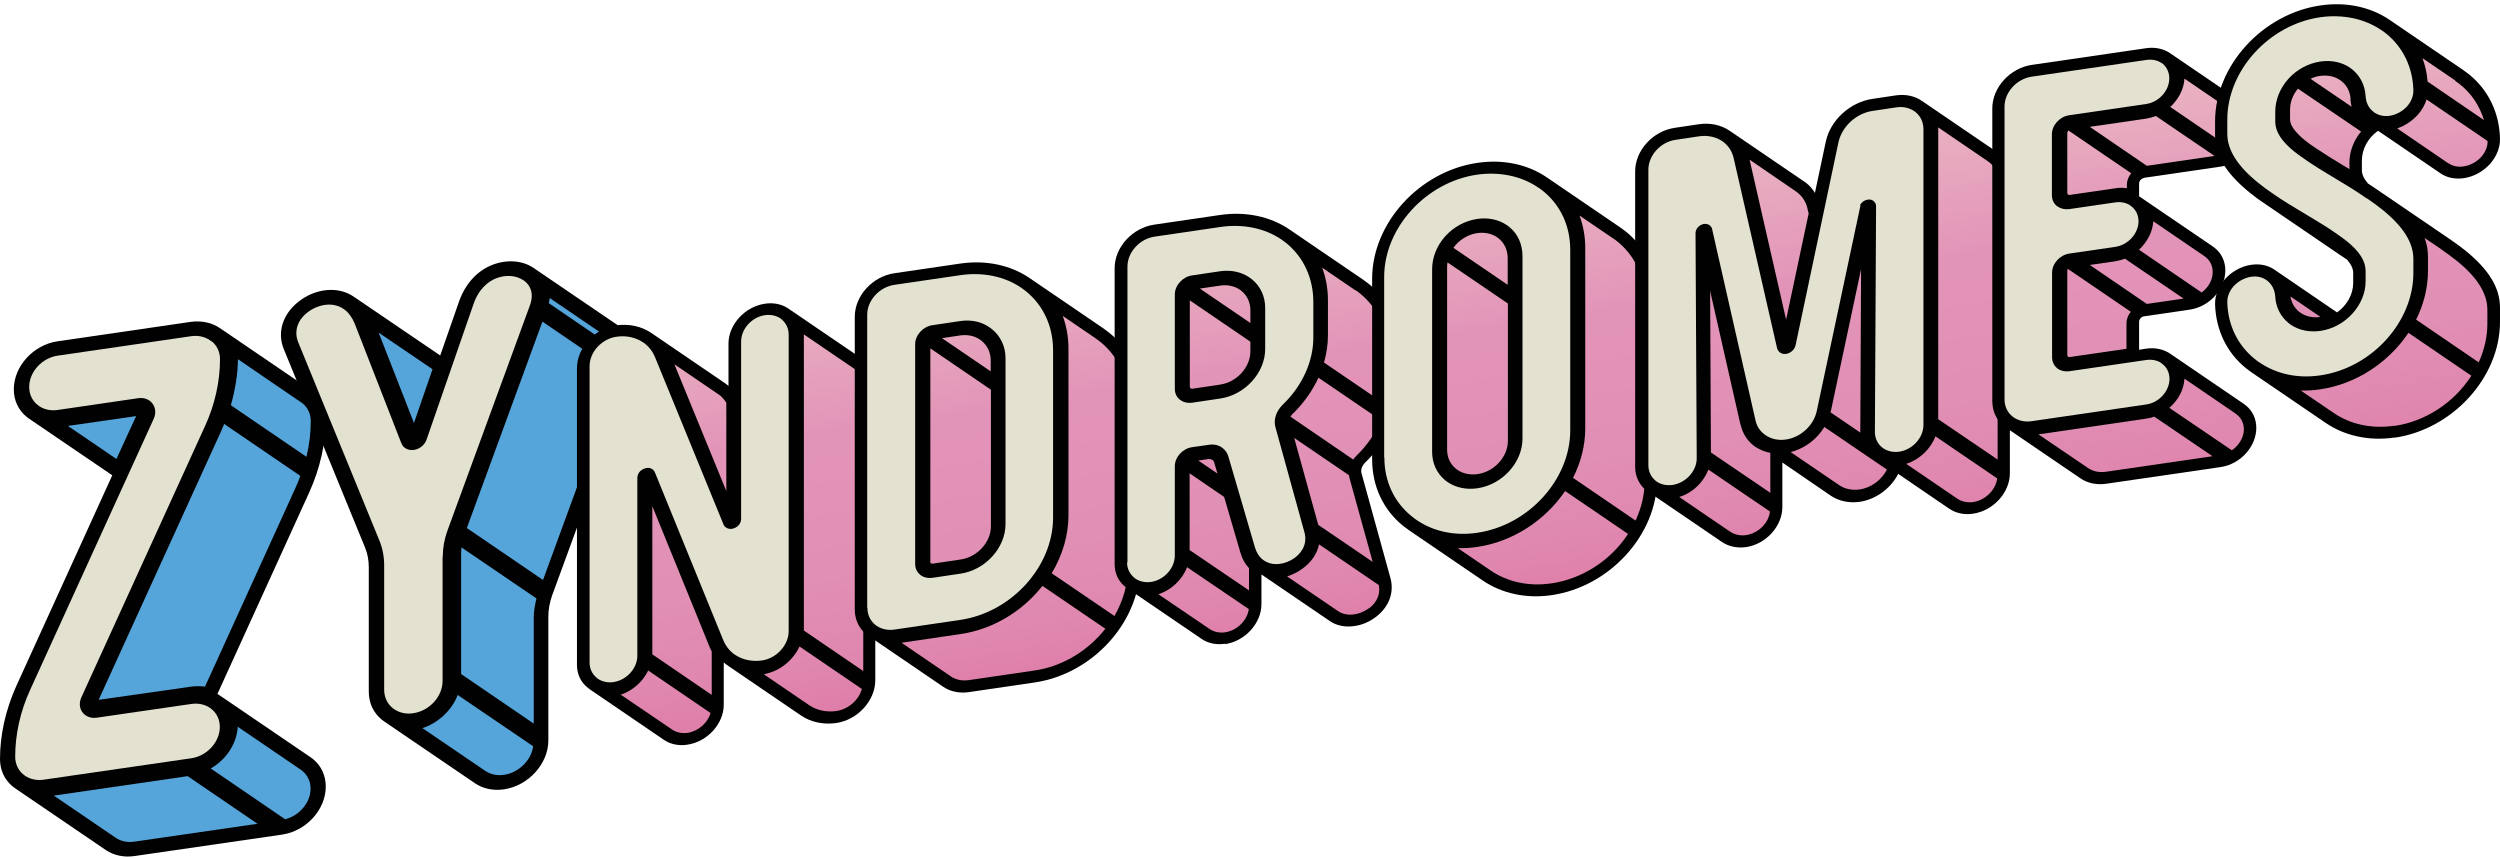 <svg width="399" height="137" viewBox="0 0 399 137" fill="none" xmlns="http://www.w3.org/2000/svg">
<path d="M51.961 66.877C51.961 65.118 51.237 63.548 49.914 62.481C49.788 62.386 49.662 62.292 49.536 62.198L35.05 52.337C33.791 51.489 32.184 51.144 30.484 51.364L9.164 54.473C5.322 55.038 2.204 58.461 2.204 62.135C2.204 63.894 2.929 65.464 4.251 66.532C4.377 66.626 4.503 66.72 4.629 66.814L17.919 75.858L2.614 109.46C0.913 113.228 0 117.248 0 121.142C0 122.901 0.724 124.471 2.047 125.539C2.173 125.633 2.299 125.727 2.425 125.821L16.911 135.682C18.171 136.53 19.808 136.875 21.477 136.624L45.033 133.201C48.875 132.636 51.993 129.213 51.993 125.539C51.993 123.78 51.268 122.21 49.946 121.142C49.82 121.048 49.694 120.954 49.568 120.859L35.082 110.999C35.082 110.999 34.83 110.842 34.704 110.748L49.379 78.528C51.079 74.759 51.993 70.74 51.993 66.846L51.961 66.877Z" fill="#010101"/>
<path d="M8.597 126.983L18.454 133.703C19.273 134.269 20.343 134.488 21.414 134.331L41.096 131.474L29.948 123.874L8.566 126.983H8.597Z" fill="#55A5DA"/>
<path d="M47.993 64.176L37.979 57.33C37.947 59.748 37.538 62.198 36.845 64.679L48.907 72.906C49.379 70.991 49.599 69.075 49.599 67.222C49.599 66.061 49.127 65.056 48.277 64.365C48.214 64.302 48.119 64.239 48.025 64.176H47.993Z" fill="#55A5DA"/>
<path d="M21.729 66.406L10.833 67.976L18.58 73.252L21.729 66.406Z" fill="#55A5DA"/>
<path d="M32.72 109.586L47.143 77.9C47.426 77.303 47.678 76.644 47.93 75.953L35.775 67.662C35.617 68.07 35.46 68.447 35.302 68.793L15.746 111.69L30.515 109.586C31.271 109.491 31.995 109.491 32.72 109.586Z" fill="#55A5DA"/>
<path d="M49.568 125.884C49.568 124.722 49.095 123.717 48.245 123.026C48.182 122.964 48.088 122.901 47.993 122.838L37.947 115.992C37.79 118.661 36.152 121.205 33.633 122.649L45.505 130.752C47.804 130.186 49.568 128.051 49.568 125.884Z" fill="#55A5DA"/>
<path d="M33.727 54.473C33.727 54.473 33.57 54.347 33.475 54.284C32.657 53.719 31.586 53.499 30.515 53.656L9.195 56.765C6.676 57.142 4.661 59.372 4.661 61.758C4.661 62.92 5.133 63.925 5.983 64.616C6.046 64.679 6.141 64.742 6.235 64.804C7.054 65.37 8.125 65.59 9.195 65.432L22.076 63.548C22.737 63.454 23.335 63.58 23.839 63.925L23.965 64.019C24.784 64.679 25.004 65.809 24.532 66.846L4.818 110.088C3.244 113.511 2.425 117.217 2.425 120.765C2.425 121.927 2.897 122.932 3.747 123.623C3.81 123.686 3.905 123.749 3.999 123.811C4.818 124.377 5.889 124.596 6.96 124.439L30.547 121.016C33.066 120.64 35.082 118.41 35.082 116.023C35.082 114.861 34.609 113.856 33.759 113.166C33.664 113.103 33.602 113.04 33.507 112.977C32.688 112.412 31.617 112.192 30.547 112.349L15.431 114.547C14.801 114.642 14.171 114.516 13.667 114.17L13.541 114.076C12.723 113.417 12.502 112.318 13.006 111.25L32.72 68.007C34.294 64.585 35.113 60.879 35.113 57.33C35.113 56.168 34.641 55.163 33.791 54.473H33.727Z" fill="#E3E2D1"/>
<path d="M99.639 52.62L85.153 42.759C83.358 41.535 80.839 41.378 78.54 42.288C76.084 43.262 74.226 45.366 73.249 48.161L70.258 56.734L56.401 47.313C53.945 45.648 50.324 45.994 47.584 48.192C45.096 50.202 44.214 53.06 45.285 55.697L58.26 87.383C58.669 88.357 58.858 89.425 58.858 90.555V110.371C58.858 112.192 59.582 113.762 60.936 114.861C61.062 114.956 61.188 115.05 61.314 115.144L75.8 125.005C77.091 125.884 78.729 126.23 80.43 125.978C84.335 125.413 87.515 121.896 87.515 118.19V98.375C87.515 97.276 87.736 96.145 88.114 95.046L101.246 59.183C102.159 56.64 101.686 54.379 99.891 52.934C99.765 52.84 99.671 52.746 99.545 52.683L99.639 52.62Z" fill="#010101"/>
<path d="M99.293 56.325C99.104 55.509 98.6 55.007 98.285 54.755C98.222 54.693 98.16 54.661 98.065 54.598L87.736 47.564C87.704 47.847 87.641 48.098 87.578 48.38L99.262 56.357L99.293 56.325Z" fill="#55A5DA"/>
<path d="M86.571 51.332L74.509 84.275L86.665 92.565L98.726 59.623L86.571 51.332Z" fill="#55A5DA"/>
<path d="M73.061 110.905C72.116 113.354 69.975 115.364 67.424 116.212L77.438 123.026C78.288 123.592 79.359 123.843 80.493 123.654C82.792 123.309 84.807 121.33 85.091 119.101L73.029 110.905H73.061Z" fill="#55A5DA"/>
<path d="M73.659 87.352C73.627 87.698 73.596 88.074 73.596 88.388V107.576L85.185 115.489V98.689C85.185 97.652 85.342 96.585 85.626 95.517L73.627 87.352H73.659Z" fill="#55A5DA"/>
<path d="M60.433 53.091L66.07 67.505L69.03 58.932L60.433 53.091Z" fill="#55A5DA"/>
<path d="M70.667 88.828C70.667 87.446 70.919 86.033 71.423 84.651L84.555 48.789C85.374 46.59 84.397 45.397 83.768 44.895C83.705 44.832 83.642 44.769 83.547 44.738C82.35 43.921 80.681 43.827 79.17 44.424C78.005 44.895 76.43 45.994 75.548 48.6L68.085 70.143C67.864 70.802 67.329 71.368 66.636 71.65C65.943 71.933 65.219 71.87 64.684 71.525L64.558 71.431C64.337 71.274 64.18 71.022 64.054 70.74L56.622 51.678C56.244 50.767 55.74 50.014 55.11 49.511C55.016 49.448 54.953 49.385 54.858 49.323C54.008 48.726 52.937 48.506 51.835 48.663C50.827 48.82 49.82 49.26 49.001 49.919C47.426 51.175 46.922 52.934 47.584 54.598L60.558 86.284C61.062 87.509 61.314 88.828 61.314 90.241V110.057C61.314 111.25 61.786 112.286 62.668 113.009C62.763 113.071 62.826 113.134 62.92 113.197C63.77 113.762 64.841 114.014 65.975 113.825C68.557 113.448 70.636 111.156 70.636 108.675V88.859L70.667 88.828Z" fill="#E3E2D1"/>
<path d="M94.097 109.994L105.938 118.065C106.977 118.787 108.331 119.069 109.717 118.85C112.897 118.379 115.511 115.521 115.511 112.475V105.723C115.511 105.723 115.574 105.754 115.574 105.786C115.732 105.911 115.858 106.006 116.015 106.131L127.856 114.202C129.431 115.27 131.415 115.678 133.462 115.395C136.894 114.893 139.697 111.815 139.697 108.549V61.224C139.697 59.748 139.099 58.461 137.996 57.55C137.902 57.456 137.807 57.393 137.681 57.33L125.841 49.26C124.801 48.538 123.447 48.255 122.062 48.475C118.881 48.946 116.267 51.803 116.267 54.849V61.601C116.267 61.601 116.236 61.57 116.204 61.538C116.047 61.413 115.921 61.319 115.763 61.193L103.922 53.122C102.348 52.055 100.364 51.646 98.317 51.929C94.884 52.431 92.082 55.509 92.082 58.775V106.1C92.082 107.576 92.68 108.863 93.782 109.743C93.877 109.837 93.971 109.9 94.097 109.962V109.994Z" fill="#010101"/>
<path d="M114.85 63.077C114.85 63.077 114.629 62.889 114.503 62.826L107.638 58.147L115.92 78.371V64.271C115.606 63.8 115.259 63.391 114.85 63.046V63.077Z" fill="url(#paint0_linear_8272_27402)"/>
<path d="M113.275 103.305L104.111 80.789V104.341C104.111 104.341 104.111 104.404 104.111 104.436L113.59 110.905V103.965C113.464 103.745 113.37 103.525 113.275 103.336V103.305Z" fill="url(#paint1_linear_8272_27402)"/>
<path d="M99.073 110.873L107.26 116.432C107.953 116.903 108.835 117.091 109.748 116.965C111.417 116.714 112.96 115.395 113.401 113.794L103.45 107.011C102.6 108.801 100.962 110.245 99.073 110.873Z" fill="url(#paint2_linear_8272_27402)"/>
<path d="M128.297 100.416C128.297 100.416 128.297 100.573 128.297 100.636L137.776 107.105V61.507C137.776 60.533 137.366 59.686 136.642 59.089C136.579 59.026 136.516 58.995 136.453 58.932L128.297 53.373V100.384V100.416Z" fill="url(#paint3_linear_8272_27402)"/>
<path d="M121.936 107.639L129.179 112.569C130.375 113.385 131.918 113.699 133.493 113.48C135.382 113.197 137.052 111.752 137.555 109.962L127.604 103.179C126.533 105.472 124.36 107.168 121.904 107.607L121.936 107.639Z" fill="url(#paint4_linear_8272_27402)"/>
<path d="M101.718 76.298C101.718 75.733 102.033 75.199 102.568 74.916C102.757 74.791 102.978 74.728 103.167 74.696C103.513 74.634 103.859 74.696 104.111 74.885L104.206 74.948C104.206 74.948 104.458 75.199 104.521 75.387L115.448 102.206C115.795 103.022 116.299 103.713 116.96 104.247C117.086 104.341 117.18 104.435 117.306 104.498C118.503 105.315 120.046 105.629 121.621 105.409C123.951 105.063 125.872 102.959 125.872 100.73V53.405C125.872 52.431 125.463 51.584 124.77 50.987C124.707 50.924 124.644 50.893 124.581 50.83C123.888 50.359 123.006 50.17 122.093 50.296C119.983 50.61 118.282 52.494 118.282 54.504V82.799C118.282 83.364 117.968 83.898 117.432 84.18C116.897 84.494 116.299 84.494 115.858 84.18C115.637 84.023 115.511 83.866 115.448 83.646L104.521 56.953C104.174 56.137 103.67 55.446 103.009 54.912C102.883 54.818 102.789 54.724 102.663 54.661C101.466 53.845 99.923 53.499 98.348 53.75C96.018 54.096 94.097 56.2 94.097 58.429V105.754C94.097 106.728 94.506 107.576 95.231 108.172C95.294 108.235 95.357 108.267 95.42 108.329C96.112 108.8 96.994 108.989 97.907 108.863C100.017 108.549 101.718 106.665 101.718 104.655V76.235V76.298Z" fill="#E3E2D1"/>
<path d="M138.658 101.515L150.498 109.586C151.632 110.371 153.112 110.685 154.624 110.465L165.11 108.926C174.369 107.576 181.927 99.285 181.927 90.43V63.737C181.927 59.403 180.195 55.635 177.014 53.091C176.731 52.871 176.447 52.651 176.133 52.431L164.292 44.361C161.237 42.288 157.332 41.472 153.238 42.068L142.751 43.607C139.256 44.109 136.422 47.218 136.422 50.547V97.275C136.422 98.877 137.083 100.29 138.28 101.264C138.374 101.358 138.5 101.421 138.626 101.515H138.658Z" fill="#010101"/>
<path d="M148.451 89.644C148.451 89.644 148.483 89.833 148.577 89.896C148.672 89.959 148.766 89.99 148.861 89.959L153.301 89.299C155.978 88.922 158.151 86.535 158.151 83.992V62.198L148.483 55.603V89.613L148.451 89.644Z" fill="url(#paint5_linear_8272_27402)"/>
<path d="M158.119 57.519C158.119 56.263 157.584 55.132 156.639 54.378C156.545 54.316 156.482 54.253 156.387 54.19C155.505 53.593 154.403 53.373 153.27 53.531L150.341 53.97L158.119 59.277V57.582V57.519Z" fill="url(#paint6_linear_8272_27402)"/>
<path d="M179.974 90.712V64.019C179.974 60.188 178.431 56.859 175.66 54.598C175.408 54.41 175.156 54.221 174.904 54.033L169.614 50.422C170.212 52.055 170.527 53.782 170.527 55.603V82.296C170.527 85.405 169.582 88.608 167.85 91.497L177.864 98.312C179.25 95.894 180.006 93.287 180.006 90.712H179.974Z" fill="url(#paint7_linear_8272_27402)"/>
<path d="M154.624 108.549L165.11 107.011C169.488 106.382 173.582 103.933 176.416 100.353L166.37 93.507C163.095 97.684 158.308 100.479 153.27 101.201L143.885 102.583L151.758 107.953C152.545 108.487 153.553 108.706 154.592 108.549H154.624Z" fill="url(#paint8_linear_8272_27402)"/>
<path d="M138.437 96.993C138.437 98.092 138.878 99.065 139.697 99.725C139.76 99.788 139.854 99.85 139.917 99.882C140.704 100.416 141.712 100.636 142.751 100.479L153.238 98.94C161.426 97.746 168.071 90.43 168.071 82.61V55.917C168.071 52.086 166.528 48.757 163.756 46.496C163.504 46.308 163.252 46.119 163 45.931C160.324 44.109 156.86 43.387 153.238 43.921L142.751 45.46C140.358 45.805 138.406 47.941 138.406 50.233V96.961L138.437 96.993ZM146.058 54.944C146.058 53.499 147.286 52.117 148.829 51.898L153.27 51.238C154.97 50.987 156.639 51.332 157.93 52.243C158.056 52.337 158.182 52.431 158.308 52.526C159.694 53.656 160.481 55.289 160.481 57.173V83.646C160.481 87.446 157.238 90.995 153.27 91.56L148.829 92.219C148.168 92.314 147.507 92.188 147.003 91.843C146.94 91.811 146.908 91.78 146.877 91.749C146.341 91.309 146.058 90.712 146.058 89.99V54.944Z" fill="#E3E2D1"/>
<path d="M195.532 102.802C198.712 102.331 201.326 99.474 201.326 96.428V91.686L212.254 99.128C213.356 99.882 214.741 100.133 216.19 99.913C217.324 99.756 218.489 99.285 219.497 98.532C221.638 96.961 222.551 94.638 221.922 92.282L217.292 75.513C217.135 74.979 217.387 74.32 217.891 73.817C221.386 70.426 223.402 65.998 223.402 61.633V55.98C223.402 51.646 221.67 47.878 218.489 45.334C218.206 45.114 217.922 44.895 217.607 44.675L205.766 36.604C202.712 34.532 198.807 33.715 194.713 34.312L184.226 35.85C180.73 36.353 177.896 39.462 177.896 42.791V90.021C177.896 91.497 178.495 92.785 179.597 93.664C179.691 93.758 179.786 93.821 179.912 93.884L191.753 101.955C192.792 102.677 194.146 102.959 195.532 102.74V102.802Z" fill="#010101"/>
<path d="M195.374 79.313L189.863 75.544V87.792L199.342 94.229V90.681C198.712 90.021 198.271 89.205 197.988 88.263L195.374 79.313Z" fill="url(#paint9_linear_8272_27402)"/>
<path d="M184.856 94.826L193.044 100.384C193.737 100.856 194.618 101.044 195.532 100.918C197.421 100.636 199.059 99.034 199.311 97.213L189.454 90.524C188.698 92.534 186.934 94.167 184.856 94.858V94.826Z" fill="url(#paint10_linear_8272_27402)"/>
<path d="M194.713 61.381C197.39 61.005 199.562 58.618 199.562 56.074V54.535L189.895 47.941V61.727C189.895 61.727 189.926 61.915 190.021 61.978C190.146 62.041 190.209 62.072 190.304 62.041L194.744 61.381H194.713Z" fill="url(#paint11_linear_8272_27402)"/>
<path d="M193.768 73.754C193.768 73.754 193.642 73.503 193.548 73.409H193.485C193.485 73.409 193.138 73.221 192.918 73.252L191.249 73.503L194.303 75.576L193.768 73.754Z" fill="url(#paint12_linear_8272_27402)"/>
<path d="M216.316 46.339L211.025 42.728C211.624 44.361 211.939 46.088 211.939 47.909V53.562C211.939 54.975 211.718 56.42 211.309 57.864L221.134 64.553C221.323 63.674 221.418 62.794 221.418 61.947V56.294C221.418 52.463 219.875 49.134 217.103 46.873C216.851 46.685 216.599 46.465 216.347 46.308L216.316 46.339Z" fill="url(#paint13_linear_8272_27402)"/>
<path d="M199.562 49.511C199.562 48.286 199.058 47.187 198.145 46.434C198.051 46.371 197.988 46.308 197.893 46.245C197.012 45.648 195.878 45.397 194.713 45.586L191.5 46.057L199.562 51.552V49.511Z" fill="url(#paint14_linear_8272_27402)"/>
<path d="M218.457 97.118C219.087 96.679 220.441 95.423 220.063 93.382L210.521 86.881C210.206 88.388 209.262 89.77 207.845 90.775C207.12 91.309 206.27 91.717 205.42 92L213.545 97.527C214.867 98.437 216.883 98.249 218.457 97.087V97.118Z" fill="url(#paint15_linear_8272_27402)"/>
<path d="M206.302 66.029C206.302 66.029 206.05 66.343 205.955 66.5L215.97 73.346C216.159 73.095 216.348 72.844 216.599 72.624C218.237 71.022 219.56 69.107 220.378 67.066L210.427 60.282C209.451 62.386 208.034 64.396 206.302 66.061V66.029Z" fill="url(#paint16_linear_8272_27402)"/>
<path d="M219.087 89.707L215.371 76.267C215.371 76.267 215.308 76.015 215.308 75.858L206.554 69.892L210.396 83.772L219.119 89.707H219.087Z" fill="url(#paint17_linear_8272_27402)"/>
<path d="M179.88 89.77C179.88 90.743 180.29 91.591 181.014 92.188C181.077 92.251 181.14 92.282 181.203 92.345C181.896 92.816 182.777 93.005 183.691 92.879C185.801 92.565 187.501 90.681 187.501 88.671V74.414C187.501 72.969 188.729 71.588 190.272 71.368L192.918 70.991C193.705 70.865 194.461 71.022 195.028 71.43C195.091 71.462 195.154 71.525 195.185 71.556C195.594 71.87 195.878 72.31 196.035 72.812L200.287 87.352C200.539 88.2 200.948 88.859 201.515 89.299C201.578 89.362 201.641 89.393 201.735 89.456C203.058 90.367 205.073 90.178 206.648 89.016C207.309 88.545 208.789 87.163 208.191 84.965L203.562 68.196C203.215 66.971 203.688 65.558 204.79 64.522C207.845 61.57 209.608 57.676 209.608 53.876V48.223C209.608 44.392 208.065 41.063 205.294 38.802C205.042 38.614 204.79 38.425 204.538 38.237C201.861 36.416 198.397 35.693 194.776 36.227L184.289 37.766C181.896 38.111 179.943 40.247 179.943 42.539V89.77H179.88ZM187.501 46.999C187.501 45.554 188.729 44.172 190.272 43.953L194.713 43.293C196.445 43.042 198.114 43.387 199.436 44.298C199.562 44.392 199.688 44.486 199.814 44.581C201.168 45.68 201.924 47.313 201.924 49.134V55.697C201.924 59.497 198.681 63.046 194.713 63.611L190.272 64.27C189.611 64.365 188.95 64.239 188.477 63.894C188.414 63.862 188.383 63.831 188.32 63.799C187.785 63.391 187.501 62.763 187.501 62.041V46.999Z" fill="#E3E2D1"/>
<path d="M247.65 94.983C256.909 93.633 264.467 85.342 264.467 76.487V47.658C264.467 43.356 262.703 39.588 259.554 37.013C259.27 36.793 258.987 36.573 258.672 36.353L246.831 28.282C243.777 26.21 239.872 25.393 235.809 25.99C226.519 27.34 218.993 35.631 218.993 44.486V73.315C218.993 77.586 220.756 81.354 223.937 83.929C224.22 84.149 224.535 84.369 224.819 84.589L236.659 92.659C239.714 94.732 243.619 95.58 247.65 94.983Z" fill="#010101"/>
<path d="M247.65 93.099C252.531 92.376 257.066 89.456 259.837 85.216L249.791 78.371C246.547 83.144 241.351 86.473 235.777 87.289C234.738 87.446 233.699 87.509 232.66 87.478L237.919 91.058C240.627 92.91 244.06 93.633 247.618 93.099H247.65Z" fill="url(#paint18_linear_8272_27402)"/>
<path d="M240.627 45.46V41.221C240.627 39.933 240.123 38.803 239.179 38.049C239.084 37.986 239.021 37.923 238.927 37.86C238.045 37.264 236.943 37.044 235.778 37.201C234.266 37.421 232.849 38.3 231.967 39.556L240.627 45.46Z" fill="url(#paint19_linear_8272_27402)"/>
<path d="M262.483 76.769V47.941C262.483 44.141 260.94 40.812 258.137 38.551C257.885 38.331 257.633 38.143 257.35 37.986L252.09 34.406C252.689 36.008 253.004 37.735 253.004 39.556V68.384C253.004 71.022 252.342 73.754 251.051 76.267L261.034 83.081C261.979 81.04 262.483 78.936 262.483 76.8V76.769Z" fill="url(#paint20_linear_8272_27402)"/>
<path d="M232.629 75.01C233.51 75.607 234.644 75.827 235.809 75.67C238.486 75.293 240.659 72.906 240.659 70.363V48.443L231.022 41.88C230.991 42.131 230.959 42.382 230.959 42.634V71.776C230.959 73.001 231.463 74.1 232.377 74.822C232.471 74.885 232.534 74.948 232.629 75.01Z" fill="url(#paint21_linear_8272_27402)"/>
<path d="M220.945 73.032C220.945 76.801 222.488 80.129 225.291 82.39C225.543 82.579 225.795 82.799 226.078 82.987C228.786 84.84 232.219 85.562 235.778 85.028C243.965 83.835 250.61 76.518 250.61 68.698V39.87C250.61 36.07 249.067 32.742 246.264 30.481C246.012 30.292 245.76 30.072 245.477 29.915C242.8 28.094 239.336 27.372 235.746 27.874C227.558 29.067 220.914 36.384 220.914 44.204V73.032H220.945ZM228.566 42.979C228.566 39.054 231.747 35.536 235.778 34.94C237.51 34.689 239.179 35.034 240.47 35.913C240.596 36.008 240.722 36.102 240.848 36.196C242.233 37.295 242.989 38.959 242.989 40.875V70.017C242.989 73.817 239.746 77.366 235.778 77.931C234.046 78.182 232.376 77.837 231.054 76.958C230.928 76.863 230.802 76.769 230.676 76.675C229.322 75.576 228.566 73.943 228.566 72.121V42.979Z" fill="#E3E2D1"/>
<path d="M302.918 75.607L311.106 81.197C312.176 81.919 313.53 82.202 314.916 81.982C318.128 81.511 320.774 78.622 320.774 75.544V28.408C320.774 26.806 320.112 25.393 318.916 24.42C318.821 24.326 318.695 24.263 318.569 24.168L306.728 16.098C305.595 15.313 304.114 14.999 302.603 15.219L298.824 15.784C295.265 16.318 292.116 19.175 291.392 22.63L289.66 30.794C289.313 30.198 288.841 29.664 288.306 29.224C288.18 29.13 288.054 29.036 287.896 28.942L276.055 20.871C274.67 19.929 272.906 19.552 271.08 19.835L267.301 20.4C263.805 20.902 260.971 24.011 260.971 27.34V74.508C260.971 75.984 261.569 77.303 262.671 78.214C262.766 78.308 262.86 78.371 262.986 78.433L274.827 86.504C275.898 87.226 277.252 87.509 278.638 87.321C280.212 87.101 281.661 86.284 282.763 85.091C283.865 83.866 284.464 82.39 284.464 80.914V73.817L292.211 79.124C293.47 79.972 295.108 80.318 296.777 80.098C299.359 79.721 301.721 77.994 302.918 75.701V75.607Z" fill="#010101"/>
<path d="M277.787 67.819L272.938 46.433L273.064 72.216L282.543 78.653V72.278C281.661 72.121 280.874 71.776 280.181 71.336C280.055 71.242 279.929 71.148 279.803 71.054C278.795 70.237 278.102 69.107 277.819 67.819H277.787Z" fill="url(#paint22_linear_8272_27402)"/>
<path d="M267.994 79.313L276.15 84.871C276.843 85.342 277.756 85.531 278.669 85.405C279.709 85.248 280.685 84.714 281.409 83.929C282.007 83.269 282.385 82.484 282.48 81.637L272.654 74.948C272.34 75.764 271.867 76.549 271.269 77.209C270.387 78.182 269.253 78.936 268.025 79.313H267.994Z" fill="url(#paint23_linear_8272_27402)"/>
<path d="M317.309 25.77L309.342 20.337V66.909L318.821 73.346V28.691C318.821 27.591 318.38 26.618 317.561 25.959C317.498 25.896 317.404 25.833 317.341 25.802L317.309 25.77Z" fill="url(#paint24_linear_8272_27402)"/>
<path d="M304.24 74.037L312.397 79.595C313.09 80.066 314.003 80.255 314.916 80.129C316.837 79.847 318.506 78.214 318.758 76.361L308.901 69.641C308.114 71.682 306.35 73.346 304.24 74.037Z" fill="url(#paint25_linear_8272_27402)"/>
<path d="M288.621 33.966L288.463 33.244C288.243 32.27 287.708 31.422 286.952 30.794C286.857 30.732 286.763 30.637 286.668 30.575L279.236 25.487L285.062 51.018L288.684 33.966H288.621Z" fill="url(#paint26_linear_8272_27402)"/>
<path d="M291.171 68.133C289.975 70.143 287.991 71.588 285.786 72.153L293.533 77.429C294.447 78.057 295.612 78.276 296.777 78.12C298.603 77.868 300.304 76.612 301.154 74.948L291.14 68.133H291.171Z" fill="url(#paint27_linear_8272_27402)"/>
<path d="M292.147 65.715C292.147 65.715 292.147 65.778 292.147 65.809L296.903 69.044L297.029 42.948L292.179 65.746L292.147 65.715Z" fill="url(#paint28_linear_8272_27402)"/>
<path d="M296.84 32.71H296.871C297.029 32.428 297.312 32.145 297.659 31.988C297.785 31.925 297.942 31.894 298.099 31.862C298.414 31.799 298.729 31.862 298.981 32.051C299.296 32.302 299.422 32.584 299.422 32.961L299.233 68.95C299.233 69.923 299.643 70.802 300.367 71.399C300.43 71.462 300.493 71.493 300.587 71.556C301.28 72.027 302.162 72.216 303.107 72.09C305.248 71.776 306.98 69.86 306.98 67.819V20.62C306.98 19.521 306.539 18.547 305.72 17.888C305.657 17.825 305.563 17.762 305.5 17.731C304.713 17.197 303.705 16.977 302.666 17.134L298.887 17.699C296.241 18.076 293.943 20.212 293.407 22.755L286.574 55.101C286.448 55.635 286.101 56.074 285.566 56.325C285.062 56.577 284.495 56.545 284.086 56.263L284.023 56.2C283.802 56.011 283.676 55.792 283.613 55.54L276.685 25.205C276.465 24.231 275.929 23.383 275.174 22.755C275.079 22.692 274.985 22.598 274.89 22.535C273.851 21.845 272.56 21.562 271.206 21.75L267.427 22.316C265.033 22.661 263.081 24.796 263.081 27.089V74.257C263.081 75.23 263.49 76.11 264.215 76.706C264.277 76.769 264.34 76.8 264.403 76.863C265.096 77.334 266.01 77.523 266.923 77.397C267.962 77.24 268.938 76.706 269.663 75.921C270.387 75.105 270.796 74.131 270.796 73.158L270.607 37.232C270.607 36.73 270.891 36.227 271.395 35.945C271.867 35.662 272.434 35.662 272.843 35.945L272.906 36.007C273.095 36.164 273.221 36.353 273.253 36.573L280.181 67.097C280.37 67.976 280.842 68.73 281.535 69.264C281.629 69.326 281.692 69.389 281.787 69.452C282.7 70.08 283.865 70.331 285.062 70.143C287.392 69.797 289.439 67.913 289.943 65.652L296.934 32.773L296.84 32.71Z" fill="#E3E2D1"/>
<path d="M342.188 28.377L354.438 26.587C357.587 26.116 360.106 23.321 360.106 20.337C360.106 18.893 359.508 17.605 358.437 16.757C358.343 16.694 358.248 16.6 358.154 16.537L346.313 8.467C345.274 7.776 343.951 7.493 342.597 7.682L324.3 10.351C320.805 10.853 317.971 13.962 317.971 17.291V64.019C317.971 65.621 318.632 67.034 319.829 68.008C319.923 68.102 320.049 68.165 320.175 68.259L332.016 76.329C333.15 77.115 334.63 77.429 336.141 77.209L354.438 74.54C357.587 74.068 360.106 71.273 360.106 68.29C360.106 66.846 359.508 65.558 358.437 64.71C358.343 64.647 358.248 64.553 358.154 64.49L346.313 56.42C345.274 55.729 343.951 55.446 342.597 55.635L341.4 55.823V51.364C341.4 50.956 341.747 50.547 342.188 50.484L349.494 49.417C352.643 48.946 355.162 46.151 355.162 43.167C355.162 41.723 354.564 40.435 353.493 39.587C353.399 39.525 353.304 39.431 353.21 39.368L341.4 31.328V29.287C341.4 28.879 341.747 28.471 342.188 28.408V28.377Z" fill="#010101"/>
<path d="M336.11 75.293L353.115 72.812L343.825 66.5C343.385 66.657 342.975 66.751 342.534 66.814L325.34 69.326L333.244 74.696C334.032 75.23 335.039 75.45 336.078 75.293H336.11Z" fill="url(#paint29_linear_8272_27402)"/>
<path d="M356.831 18.139L348.644 12.549C348.549 14.213 347.699 15.846 346.376 17.071L356.359 23.886C357.461 23.069 358.123 21.845 358.123 20.62C358.123 19.678 357.745 18.83 357.02 18.265C356.957 18.202 356.894 18.17 356.831 18.108V18.139Z" fill="url(#paint30_linear_8272_27402)"/>
<path d="M358.123 68.541C358.123 67.599 357.745 66.751 357.02 66.186C356.957 66.123 356.894 66.092 356.831 66.029L348.644 60.439C348.549 62.166 347.667 63.862 346.219 65.087L356.202 71.87C357.367 71.085 358.123 69.766 358.123 68.51V68.541Z" fill="url(#paint31_linear_8272_27402)"/>
<path d="M353.399 24.859L344.077 18.516C343.573 18.704 343.101 18.83 342.597 18.924L333.528 20.243L342.629 26.461L353.399 24.891V24.859Z" fill="url(#paint32_linear_8272_27402)"/>
<path d="M330.315 56.985L339.385 55.666V51.584C339.385 50.955 339.637 50.296 340.078 49.762L330.032 42.916C330.032 42.916 329.938 43.073 329.938 43.167V56.671C329.938 56.671 329.969 56.859 330.063 56.922C330.158 56.985 330.252 57.016 330.347 56.985H330.315Z" fill="url(#paint33_linear_8272_27402)"/>
<path d="M348.455 47.627L339.133 41.283C338.629 41.472 338.157 41.597 337.653 41.692L333.528 42.288L342.629 48.506L348.455 47.658V47.627Z" fill="url(#paint34_linear_8272_27402)"/>
<path d="M341.4 39.87L351.383 46.685C352.485 45.868 353.147 44.643 353.147 43.419C353.147 42.477 352.769 41.629 352.045 41.063C351.982 41.001 351.919 40.969 351.856 40.906L343.668 35.316C343.573 36.95 342.723 38.614 341.4 39.839V39.87Z" fill="url(#paint35_linear_8272_27402)"/>
<path d="M329.938 21.091V30.794C329.938 30.794 329.969 30.983 330.063 31.046C330.158 31.108 330.252 31.14 330.347 31.108L337.653 30.041C338.251 29.947 338.85 29.947 339.448 30.041V29.476C339.448 28.848 339.7 28.188 340.141 27.654L330.095 20.808C330.095 20.808 330 20.965 330 21.059L329.938 21.091Z" fill="url(#paint36_linear_8272_27402)"/>
<path d="M344.99 10.068C344.329 9.597 343.447 9.44 342.566 9.566L324.269 12.235C321.876 12.581 319.923 14.716 319.923 17.008V63.737C319.923 64.836 320.364 65.809 321.183 66.469C321.246 66.532 321.34 66.594 321.403 66.626C322.19 67.16 323.198 67.379 324.237 67.222L342.534 64.553C344.581 64.27 346.25 62.418 346.25 60.471C346.25 59.529 345.872 58.681 345.148 58.115C345.085 58.053 345.022 58.021 344.959 57.958C344.298 57.487 343.416 57.33 342.534 57.456L330.284 59.246C329.623 59.34 328.961 59.215 328.457 58.869C328.426 58.869 328.363 58.806 328.3 58.743C327.796 58.335 327.513 57.707 327.513 57.016V43.513C327.513 42.068 328.741 40.687 330.284 40.467L337.59 39.399C339.637 39.116 341.306 37.264 341.306 35.317C341.306 34.374 340.928 33.527 340.204 32.961C340.141 32.898 340.078 32.867 340.015 32.804C339.353 32.333 338.472 32.176 337.59 32.302L330.284 33.37C329.623 33.464 328.961 33.338 328.457 32.993C328.426 32.993 328.363 32.93 328.3 32.898C327.765 32.49 327.481 31.862 327.481 31.14V21.436C327.481 19.992 328.709 18.61 330.252 18.39L342.503 16.6C344.55 16.318 346.219 14.465 346.219 12.518C346.219 11.576 345.841 10.728 345.148 10.162C345.085 10.1 345.022 10.068 344.959 10.005L344.99 10.068Z" fill="#E3E2D1"/>
<path d="M382.182 69.86C391.441 68.51 398.999 60.219 398.999 51.364V49.103C398.999 45.962 397.267 43.073 393.519 40.027C392.732 39.399 391.882 38.771 390.905 38.111L379.065 30.041C378.687 29.79 378.309 29.538 377.931 29.287C377.27 28.534 376.955 27.811 376.955 27.183V25.644C376.955 23.792 377.931 22.002 379.537 20.871L389.488 27.654C390.528 28.377 391.85 28.628 393.204 28.439C394.779 28.219 396.322 27.372 397.424 26.147C398.463 24.953 399.03 23.54 398.999 22.127C398.904 18.013 397.141 14.37 394.086 11.89C393.803 11.67 393.519 11.45 393.204 11.23L381.363 3.16C378.309 1.087 374.404 0.27 370.341 0.867C361.083 2.217 353.525 10.508 353.525 19.364V21.625C353.525 24.765 355.257 27.654 359.004 30.7C359.76 31.328 360.611 31.956 361.618 32.616L373.459 40.687C373.837 40.938 374.215 41.189 374.593 41.44C375.254 42.194 375.569 42.916 375.569 43.544V45.177C375.569 46.967 374.561 48.757 372.987 49.856L363.004 43.042C361.965 42.32 360.674 42.068 359.319 42.257C357.745 42.477 356.202 43.325 355.1 44.549C354.06 45.742 353.493 47.156 353.525 48.569C353.651 52.651 355.383 56.294 358.469 58.775C358.753 58.995 359.067 59.215 359.351 59.434L371.192 67.505C374.246 69.578 378.151 70.426 382.182 69.829V69.86Z" fill="#010101"/>
<path d="M390.779 26.052C391.472 26.524 392.322 26.712 393.204 26.555C394.275 26.398 395.283 25.833 396.007 25.048C396.668 24.294 397.046 23.383 397.015 22.504L387.284 15.878C387 16.757 386.528 17.605 385.867 18.327C384.985 19.301 383.851 20.055 382.592 20.494L390.779 26.084V26.052Z" fill="url(#paint37_linear_8272_27402)"/>
<path d="M366.909 49.731C366.909 49.731 367.066 49.856 367.161 49.919C368.043 50.516 369.176 50.767 370.341 50.579L365.555 47.313C365.712 48.286 366.184 49.134 366.909 49.731Z" fill="url(#paint38_linear_8272_27402)"/>
<path d="M382.182 67.976C387.095 67.254 391.661 64.27 394.432 59.968L384.387 53.122C381.143 57.958 375.915 61.319 370.31 62.135C369.271 62.292 368.231 62.355 367.192 62.324L372.451 65.903C375.16 67.756 378.592 68.479 382.151 67.945L382.182 67.976Z" fill="url(#paint39_linear_8272_27402)"/>
<path d="M389.583 39.745L386.969 37.986C387.347 38.959 387.504 39.964 387.504 41.001V43.262C387.504 45.868 386.843 48.538 385.615 51.018L395.598 57.833C396.511 55.823 396.983 53.751 396.983 51.678V49.417C396.983 46.842 395.377 44.267 392.071 41.597C391.315 41.001 390.496 40.404 389.551 39.745H389.583Z" fill="url(#paint40_linear_8272_27402)"/>
<path d="M365.492 17.511V19.05C365.492 19.992 366.279 21.091 367.885 22.41C368.357 22.787 368.924 23.195 369.586 23.635C370.94 24.545 372.514 25.519 374.026 26.43C374.341 26.618 374.656 26.806 374.971 26.995V25.927C374.971 24.2 375.632 22.441 376.829 20.997L366.751 14.151C365.933 15.124 365.492 16.318 365.492 17.511Z" fill="url(#paint41_linear_8272_27402)"/>
<path d="M375.16 15.878C375.097 14.685 374.593 13.648 373.711 12.957C373.617 12.895 373.554 12.832 373.459 12.769C372.577 12.172 371.475 11.953 370.31 12.11C369.775 12.172 369.271 12.329 368.767 12.581L375.317 17.04C375.223 16.663 375.16 16.286 375.128 15.878H375.16Z" fill="url(#paint42_linear_8272_27402)"/>
<path d="M391.882 12.863L386.623 9.283C387.063 10.445 387.347 11.701 387.441 13.02L396.448 19.175C395.755 16.914 394.464 14.936 392.637 13.491C392.385 13.303 392.134 13.083 391.85 12.926L391.882 12.863Z" fill="url(#paint43_linear_8272_27402)"/>
<path d="M360.642 57.864C363.35 59.717 366.783 60.439 370.341 59.905C378.529 58.712 385.174 51.395 385.174 43.576V41.315C385.174 38.74 383.568 36.164 380.261 33.495C379.537 32.898 378.718 32.302 377.742 31.642H377.679C376.041 30.48 374.278 29.413 372.577 28.408C370.908 27.403 369.397 26.492 368.043 25.55C367.35 25.079 366.751 24.639 366.216 24.231C364.106 22.535 363.13 20.997 363.13 19.395V17.856C363.13 13.931 366.31 10.414 370.341 9.817C372.073 9.566 373.743 9.911 375.034 10.791C375.16 10.885 375.286 10.979 375.412 11.073C376.703 12.11 377.459 13.648 377.553 15.375C377.616 16.349 378.025 17.228 378.75 17.794C378.813 17.856 378.876 17.888 378.939 17.951C379.631 18.422 380.482 18.61 381.363 18.484C382.434 18.327 383.442 17.762 384.166 16.977C384.828 16.223 385.205 15.313 385.174 14.402C385.079 10.759 383.536 7.556 380.828 5.358C380.576 5.169 380.324 4.95 380.041 4.793C377.364 2.971 373.9 2.249 370.31 2.751C362.122 3.945 355.477 11.262 355.477 19.081V21.342C355.477 23.917 357.083 26.492 360.39 29.162C361.114 29.758 361.933 30.355 362.909 31.014C364.547 32.145 366.279 33.181 367.98 34.186L368.137 34.28C369.743 35.254 371.286 36.164 372.64 37.107C373.333 37.578 373.931 38.017 374.467 38.425C376.577 40.121 377.553 41.66 377.553 43.262V44.895C377.553 48.694 374.309 52.243 370.341 52.808C368.609 53.059 366.909 52.714 365.618 51.835C365.492 51.741 365.366 51.646 365.24 51.552C363.98 50.516 363.224 49.04 363.13 47.344C363.067 46.308 362.626 45.428 361.902 44.832C361.839 44.769 361.776 44.738 361.681 44.675C360.988 44.204 360.17 44.047 359.288 44.172C358.217 44.329 357.209 44.895 356.485 45.68C355.824 46.433 355.446 47.344 355.477 48.255C355.572 51.866 357.115 55.069 359.823 57.268C360.075 57.456 360.327 57.676 360.611 57.864H360.642Z" fill="#E3E2D1"/>
<defs>
<linearGradient id="paint0_linear_8272_27402" x1="98.35" y1="40.377" x2="117.547" y2="148.174" gradientUnits="userSpaceOnUse">
<stop stop-color="#EEC1C6"/>
<stop offset="0.31" stop-color="#E294B8"/>
<stop offset="0.5" stop-color="#E190B5"/>
<stop offset="0.64" stop-color="#E087AF"/>
<stop offset="0.76" stop-color="#DD77A4"/>
<stop offset="0.88" stop-color="#DA6094"/>
<stop offset="0.98" stop-color="#D64280"/>
<stop offset="1" stop-color="#D63E7D"/>
</linearGradient>
<linearGradient id="paint1_linear_8272_27402" x1="87.171" y1="42.276" x2="106.307" y2="149.977" gradientUnits="userSpaceOnUse">
<stop stop-color="#EEC1C6"/>
<stop offset="0.31" stop-color="#E294B8"/>
<stop offset="0.5" stop-color="#E190B5"/>
<stop offset="0.64" stop-color="#E087AF"/>
<stop offset="0.76" stop-color="#DD77A4"/>
<stop offset="0.88" stop-color="#DA6094"/>
<stop offset="0.98" stop-color="#D64280"/>
<stop offset="1" stop-color="#D63E7D"/>
</linearGradient>
<linearGradient id="paint2_linear_8272_27402" x1="83.012" y1="42.742" x2="102.235" y2="150.759" gradientUnits="userSpaceOnUse">
<stop stop-color="#EEC1C6"/>
<stop offset="0.31" stop-color="#E294B8"/>
<stop offset="0.5" stop-color="#E190B5"/>
<stop offset="0.64" stop-color="#E087AF"/>
<stop offset="0.76" stop-color="#DD77A4"/>
<stop offset="0.88" stop-color="#DA6094"/>
<stop offset="0.98" stop-color="#D64280"/>
<stop offset="1" stop-color="#D63E7D"/>
</linearGradient>
<linearGradient id="paint3_linear_8272_27402" x1="115.319" y1="37.612" x2="134.46" y2="145.156" gradientUnits="userSpaceOnUse">
<stop stop-color="#EEC1C6"/>
<stop offset="0.31" stop-color="#E294B8"/>
<stop offset="0.5" stop-color="#E190B5"/>
<stop offset="0.64" stop-color="#E087AF"/>
<stop offset="0.76" stop-color="#DD77A4"/>
<stop offset="0.88" stop-color="#DA6094"/>
<stop offset="0.98" stop-color="#D64280"/>
<stop offset="1" stop-color="#D63E7D"/>
</linearGradient>
<linearGradient id="paint4_linear_8272_27402" x1="106.684" y1="38.787" x2="125.908" y2="146.772" gradientUnits="userSpaceOnUse">
<stop stop-color="#EEC1C6"/>
<stop offset="0.31" stop-color="#E294B8"/>
<stop offset="0.5" stop-color="#E190B5"/>
<stop offset="0.64" stop-color="#E087AF"/>
<stop offset="0.76" stop-color="#DD77A4"/>
<stop offset="0.88" stop-color="#DA6094"/>
<stop offset="0.98" stop-color="#D64280"/>
<stop offset="1" stop-color="#D63E7D"/>
</linearGradient>
<linearGradient id="paint5_linear_8272_27402" x1="136.188" y1="34.815" x2="155.296" y2="142.359" gradientUnits="userSpaceOnUse">
<stop stop-color="#EEC1C6"/>
<stop offset="0.31" stop-color="#E294B8"/>
<stop offset="0.5" stop-color="#E190B5"/>
<stop offset="0.64" stop-color="#E087AF"/>
<stop offset="0.76" stop-color="#DD77A4"/>
<stop offset="0.88" stop-color="#DA6094"/>
<stop offset="0.98" stop-color="#D64280"/>
<stop offset="1" stop-color="#D63E7D"/>
</linearGradient>
<linearGradient id="paint6_linear_8272_27402" x1="141.015" y1="33.769" x2="160.35" y2="142.448" gradientUnits="userSpaceOnUse">
<stop stop-color="#EEC1C6"/>
<stop offset="0.31" stop-color="#E294B8"/>
<stop offset="0.5" stop-color="#E190B5"/>
<stop offset="0.64" stop-color="#E087AF"/>
<stop offset="0.76" stop-color="#DD77A4"/>
<stop offset="0.88" stop-color="#DA6094"/>
<stop offset="0.98" stop-color="#D64280"/>
<stop offset="1" stop-color="#D63E7D"/>
</linearGradient>
<linearGradient id="paint7_linear_8272_27402" x1="156.071" y1="31.492" x2="175.21" y2="139.067" gradientUnits="userSpaceOnUse">
<stop stop-color="#EEC1C6"/>
<stop offset="0.31" stop-color="#E294B8"/>
<stop offset="0.5" stop-color="#E190B5"/>
<stop offset="0.64" stop-color="#E087AF"/>
<stop offset="0.76" stop-color="#DD77A4"/>
<stop offset="0.88" stop-color="#DA6094"/>
<stop offset="0.98" stop-color="#D64280"/>
<stop offset="1" stop-color="#D63E7D"/>
</linearGradient>
<linearGradient id="paint8_linear_8272_27402" x1="137.998" y1="34.764" x2="157.081" y2="142.056" gradientUnits="userSpaceOnUse">
<stop stop-color="#EEC1C6"/>
<stop offset="0.31" stop-color="#E294B8"/>
<stop offset="0.5" stop-color="#E190B5"/>
<stop offset="0.64" stop-color="#E087AF"/>
<stop offset="0.76" stop-color="#DD77A4"/>
<stop offset="0.88" stop-color="#DA6094"/>
<stop offset="0.98" stop-color="#D64280"/>
<stop offset="1" stop-color="#D63E7D"/>
</linearGradient>
<linearGradient id="paint9_linear_8272_27402" x1="173.954" y1="28.34" x2="193.15" y2="136.231" gradientUnits="userSpaceOnUse">
<stop stop-color="#EEC1C6"/>
<stop offset="0.31" stop-color="#E294B8"/>
<stop offset="0.5" stop-color="#E190B5"/>
<stop offset="0.64" stop-color="#E087AF"/>
<stop offset="0.76" stop-color="#DD77A4"/>
<stop offset="0.88" stop-color="#DA6094"/>
<stop offset="0.98" stop-color="#D64280"/>
<stop offset="1" stop-color="#D63E7D"/>
</linearGradient>
<linearGradient id="paint10_linear_8272_27402" x1="170.137" y1="28.877" x2="189.361" y2="136.863" gradientUnits="userSpaceOnUse">
<stop stop-color="#EEC1C6"/>
<stop offset="0.31" stop-color="#E294B8"/>
<stop offset="0.5" stop-color="#E190B5"/>
<stop offset="0.64" stop-color="#E087AF"/>
<stop offset="0.76" stop-color="#DD77A4"/>
<stop offset="0.88" stop-color="#DA6094"/>
<stop offset="0.98" stop-color="#D64280"/>
<stop offset="1" stop-color="#D63E7D"/>
</linearGradient>
<linearGradient id="paint11_linear_8272_27402" x1="180.059" y1="27.388" x2="199.257" y2="135.153" gradientUnits="userSpaceOnUse">
<stop stop-color="#EEC1C6"/>
<stop offset="0.31" stop-color="#E294B8"/>
<stop offset="0.5" stop-color="#E190B5"/>
<stop offset="0.64" stop-color="#E087AF"/>
<stop offset="0.76" stop-color="#DD77A4"/>
<stop offset="0.88" stop-color="#DA6094"/>
<stop offset="0.98" stop-color="#D64280"/>
<stop offset="1" stop-color="#D63E7D"/>
</linearGradient>
<linearGradient id="paint12_linear_8272_27402" x1="174.933" y1="27.83" x2="194.268" y2="136.509" gradientUnits="userSpaceOnUse">
<stop stop-color="#EEC1C6"/>
<stop offset="0.31" stop-color="#E294B8"/>
<stop offset="0.5" stop-color="#E190B5"/>
<stop offset="0.64" stop-color="#E087AF"/>
<stop offset="0.76" stop-color="#DD77A4"/>
<stop offset="0.88" stop-color="#DA6094"/>
<stop offset="0.98" stop-color="#D64280"/>
<stop offset="1" stop-color="#D63E7D"/>
</linearGradient>
<linearGradient id="paint13_linear_8272_27402" x1="201.539" y1="23.788" x2="220.703" y2="131.647" gradientUnits="userSpaceOnUse">
<stop stop-color="#EEC1C6"/>
<stop offset="0.31" stop-color="#E294B8"/>
<stop offset="0.5" stop-color="#E190B5"/>
<stop offset="0.64" stop-color="#E087AF"/>
<stop offset="0.76" stop-color="#DD77A4"/>
<stop offset="0.88" stop-color="#DA6094"/>
<stop offset="0.98" stop-color="#D64280"/>
<stop offset="1" stop-color="#D63E7D"/>
</linearGradient>
<linearGradient id="paint14_linear_8272_27402" x1="182.88" y1="26.764" x2="202.215" y2="135.443" gradientUnits="userSpaceOnUse">
<stop stop-color="#EEC1C6"/>
<stop offset="0.31" stop-color="#E294B8"/>
<stop offset="0.5" stop-color="#E190B5"/>
<stop offset="0.64" stop-color="#E087AF"/>
<stop offset="0.76" stop-color="#DD77A4"/>
<stop offset="0.88" stop-color="#DA6094"/>
<stop offset="0.98" stop-color="#D64280"/>
<stop offset="1" stop-color="#D63E7D"/>
</linearGradient>
<linearGradient id="paint15_linear_8272_27402" x1="190.99" y1="25.42" x2="210.184" y2="133.342" gradientUnits="userSpaceOnUse">
<stop stop-color="#EEC1C6"/>
<stop offset="0.31" stop-color="#E294B8"/>
<stop offset="0.5" stop-color="#E190B5"/>
<stop offset="0.64" stop-color="#E087AF"/>
<stop offset="0.76" stop-color="#DD77A4"/>
<stop offset="0.88" stop-color="#DA6094"/>
<stop offset="0.98" stop-color="#D64280"/>
<stop offset="1" stop-color="#D63E7D"/>
</linearGradient>
<linearGradient id="paint16_linear_8272_27402" x1="196.404" y1="24.639" x2="215.602" y2="132.436" gradientUnits="userSpaceOnUse">
<stop stop-color="#EEC1C6"/>
<stop offset="0.31" stop-color="#E294B8"/>
<stop offset="0.5" stop-color="#E190B5"/>
<stop offset="0.64" stop-color="#E087AF"/>
<stop offset="0.76" stop-color="#DD77A4"/>
<stop offset="0.88" stop-color="#DA6094"/>
<stop offset="0.98" stop-color="#D64280"/>
<stop offset="1" stop-color="#D63E7D"/>
</linearGradient>
<linearGradient id="paint17_linear_8272_27402" x1="193.527" y1="24.978" x2="212.751" y2="132.995" gradientUnits="userSpaceOnUse">
<stop stop-color="#EEC1C6"/>
<stop offset="0.31" stop-color="#E294B8"/>
<stop offset="0.5" stop-color="#E190B5"/>
<stop offset="0.64" stop-color="#E087AF"/>
<stop offset="0.76" stop-color="#DD77A4"/>
<stop offset="0.88" stop-color="#DA6094"/>
<stop offset="0.98" stop-color="#D64280"/>
<stop offset="1" stop-color="#D63E7D"/>
</linearGradient>
<linearGradient id="paint18_linear_8272_27402" x1="225.096" y1="20.711" x2="244.18" y2="127.939" gradientUnits="userSpaceOnUse">
<stop stop-color="#EEC1C6"/>
<stop offset="0.31" stop-color="#E294B8"/>
<stop offset="0.5" stop-color="#E190B5"/>
<stop offset="0.64" stop-color="#E087AF"/>
<stop offset="0.76" stop-color="#DD77A4"/>
<stop offset="0.88" stop-color="#DA6094"/>
<stop offset="0.98" stop-color="#D64280"/>
<stop offset="1" stop-color="#D63E7D"/>
</linearGradient>
<linearGradient id="paint19_linear_8272_27402" x1="224.258" y1="20.534" x2="243.483" y2="128.519" gradientUnits="userSpaceOnUse">
<stop stop-color="#EEC1C6"/>
<stop offset="0.31" stop-color="#E294B8"/>
<stop offset="0.5" stop-color="#E190B5"/>
<stop offset="0.64" stop-color="#E087AF"/>
<stop offset="0.76" stop-color="#DD77A4"/>
<stop offset="0.88" stop-color="#DA6094"/>
<stop offset="0.98" stop-color="#D64280"/>
<stop offset="1" stop-color="#D63E7D"/>
</linearGradient>
<linearGradient id="paint20_linear_8272_27402" x1="240.163" y1="17.963" x2="259.272" y2="125.506" gradientUnits="userSpaceOnUse">
<stop stop-color="#EEC1C6"/>
<stop offset="0.31" stop-color="#E294B8"/>
<stop offset="0.5" stop-color="#E190B5"/>
<stop offset="0.64" stop-color="#E087AF"/>
<stop offset="0.76" stop-color="#DD77A4"/>
<stop offset="0.88" stop-color="#DA6094"/>
<stop offset="0.98" stop-color="#D64280"/>
<stop offset="1" stop-color="#D63E7D"/>
</linearGradient>
<linearGradient id="paint21_linear_8272_27402" x1="219.873" y1="21.339" x2="239.013" y2="128.883" gradientUnits="userSpaceOnUse">
<stop stop-color="#EEC1C6"/>
<stop offset="0.31" stop-color="#E294B8"/>
<stop offset="0.5" stop-color="#E190B5"/>
<stop offset="0.64" stop-color="#E087AF"/>
<stop offset="0.76" stop-color="#DD77A4"/>
<stop offset="0.88" stop-color="#DA6094"/>
<stop offset="0.98" stop-color="#D64280"/>
<stop offset="1" stop-color="#D63E7D"/>
</linearGradient>
<linearGradient id="paint22_linear_8272_27402" x1="258.681" y1="15.643" x2="277.849" y2="123.345" gradientUnits="userSpaceOnUse">
<stop stop-color="#EEC1C6"/>
<stop offset="0.31" stop-color="#E294B8"/>
<stop offset="0.5" stop-color="#E190B5"/>
<stop offset="0.64" stop-color="#E087AF"/>
<stop offset="0.76" stop-color="#DD77A4"/>
<stop offset="0.88" stop-color="#DA6094"/>
<stop offset="0.98" stop-color="#D64280"/>
<stop offset="1" stop-color="#D63E7D"/>
</linearGradient>
<linearGradient id="paint23_linear_8272_27402" x1="254.583" y1="16.142" x2="273.809" y2="124.096" gradientUnits="userSpaceOnUse">
<stop stop-color="#EEC1C6"/>
<stop offset="0.31" stop-color="#E294B8"/>
<stop offset="0.5" stop-color="#E190B5"/>
<stop offset="0.64" stop-color="#E087AF"/>
<stop offset="0.76" stop-color="#DD77A4"/>
<stop offset="0.88" stop-color="#DA6094"/>
<stop offset="0.98" stop-color="#D64280"/>
<stop offset="1" stop-color="#D63E7D"/>
</linearGradient>
<linearGradient id="paint24_linear_8272_27402" x1="298.916" y1="8.945" x2="318.056" y2="116.489" gradientUnits="userSpaceOnUse">
<stop stop-color="#EEC1C6"/>
<stop offset="0.31" stop-color="#E294B8"/>
<stop offset="0.5" stop-color="#E190B5"/>
<stop offset="0.64" stop-color="#E087AF"/>
<stop offset="0.76" stop-color="#DD77A4"/>
<stop offset="0.88" stop-color="#DA6094"/>
<stop offset="0.98" stop-color="#D64280"/>
<stop offset="1" stop-color="#D63E7D"/>
</linearGradient>
<linearGradient id="paint25_linear_8272_27402" x1="291.032" y1="10.012" x2="310.257" y2="117.967" gradientUnits="userSpaceOnUse">
<stop stop-color="#EEC1C6"/>
<stop offset="0.31" stop-color="#E294B8"/>
<stop offset="0.5" stop-color="#E190B5"/>
<stop offset="0.64" stop-color="#E087AF"/>
<stop offset="0.76" stop-color="#DD77A4"/>
<stop offset="0.88" stop-color="#DA6094"/>
<stop offset="0.98" stop-color="#D64280"/>
<stop offset="1" stop-color="#D63E7D"/>
</linearGradient>
<linearGradient id="paint26_linear_8272_27402" x1="272.897" y1="13.252" x2="292.036" y2="120.859" gradientUnits="userSpaceOnUse">
<stop stop-color="#EEC1C6"/>
<stop offset="0.31" stop-color="#E294B8"/>
<stop offset="0.5" stop-color="#E190B5"/>
<stop offset="0.64" stop-color="#E087AF"/>
<stop offset="0.76" stop-color="#DD77A4"/>
<stop offset="0.88" stop-color="#DA6094"/>
<stop offset="0.98" stop-color="#D64280"/>
<stop offset="1" stop-color="#D63E7D"/>
</linearGradient>
<linearGradient id="paint27_linear_8272_27402" x1="273.778" y1="12.928" x2="292.972" y2="120.881" gradientUnits="userSpaceOnUse">
<stop stop-color="#EEC1C6"/>
<stop offset="0.31" stop-color="#E294B8"/>
<stop offset="0.5" stop-color="#E190B5"/>
<stop offset="0.64" stop-color="#E087AF"/>
<stop offset="0.76" stop-color="#DD77A4"/>
<stop offset="0.88" stop-color="#DA6094"/>
<stop offset="0.98" stop-color="#D64280"/>
<stop offset="1" stop-color="#D63E7D"/>
</linearGradient>
<linearGradient id="paint28_linear_8272_27402" x1="278.592" y1="12.446" x2="297.673" y2="119.801" gradientUnits="userSpaceOnUse">
<stop stop-color="#EEC1C6"/>
<stop offset="0.31" stop-color="#E294B8"/>
<stop offset="0.5" stop-color="#E190B5"/>
<stop offset="0.64" stop-color="#E087AF"/>
<stop offset="0.76" stop-color="#DD77A4"/>
<stop offset="0.88" stop-color="#DA6094"/>
<stop offset="0.98" stop-color="#D64280"/>
<stop offset="1" stop-color="#D63E7D"/>
</linearGradient>
<linearGradient id="paint29_linear_8272_27402" x1="318.739" y1="4.238" x2="338.521" y2="115.377" gradientUnits="userSpaceOnUse">
<stop stop-color="#EEC1C6"/>
<stop offset="0.31" stop-color="#E294B8"/>
<stop offset="0.5" stop-color="#E190B5"/>
<stop offset="0.64" stop-color="#E087AF"/>
<stop offset="0.76" stop-color="#DD77A4"/>
<stop offset="0.88" stop-color="#DA6094"/>
<stop offset="0.98" stop-color="#D64280"/>
<stop offset="1" stop-color="#D63E7D"/>
</linearGradient>
<linearGradient id="paint30_linear_8272_27402" x1="341.922" y1="2.471" x2="361.145" y2="110.519" gradientUnits="userSpaceOnUse">
<stop stop-color="#EEC1C6"/>
<stop offset="0.31" stop-color="#E294B8"/>
<stop offset="0.5" stop-color="#E190B5"/>
<stop offset="0.64" stop-color="#E087AF"/>
<stop offset="0.76" stop-color="#DD77A4"/>
<stop offset="0.88" stop-color="#DA6094"/>
<stop offset="0.98" stop-color="#D64280"/>
<stop offset="1" stop-color="#D63E7D"/>
</linearGradient>
<linearGradient id="paint31_linear_8272_27402" x1="332.533" y1="3.847" x2="351.756" y2="111.896" gradientUnits="userSpaceOnUse">
<stop stop-color="#EEC1C6"/>
<stop offset="0.31" stop-color="#E294B8"/>
<stop offset="0.5" stop-color="#E190B5"/>
<stop offset="0.64" stop-color="#E087AF"/>
<stop offset="0.76" stop-color="#DD77A4"/>
<stop offset="0.88" stop-color="#DA6094"/>
<stop offset="0.98" stop-color="#D64280"/>
<stop offset="1" stop-color="#D63E7D"/>
</linearGradient>
<linearGradient id="paint32_linear_8272_27402" x1="332.537" y1="3.69" x2="352.121" y2="113.82" gradientUnits="userSpaceOnUse">
<stop stop-color="#EEC1C6"/>
<stop offset="0.31" stop-color="#E294B8"/>
<stop offset="0.5" stop-color="#E190B5"/>
<stop offset="0.64" stop-color="#E087AF"/>
<stop offset="0.76" stop-color="#DD77A4"/>
<stop offset="0.88" stop-color="#DA6094"/>
<stop offset="0.98" stop-color="#D64280"/>
<stop offset="1" stop-color="#D63E7D"/>
</linearGradient>
<linearGradient id="paint33_linear_8272_27402" x1="318.409" y1="6.272" x2="337.631" y2="114.383" gradientUnits="userSpaceOnUse">
<stop stop-color="#EEC1C6"/>
<stop offset="0.31" stop-color="#E294B8"/>
<stop offset="0.5" stop-color="#E190B5"/>
<stop offset="0.64" stop-color="#E087AF"/>
<stop offset="0.76" stop-color="#DD77A4"/>
<stop offset="0.88" stop-color="#DA6094"/>
<stop offset="0.98" stop-color="#D64280"/>
<stop offset="1" stop-color="#D63E7D"/>
</linearGradient>
<linearGradient id="paint34_linear_8272_27402" x1="325.774" y1="4.784" x2="345.136" y2="113.652" gradientUnits="userSpaceOnUse">
<stop stop-color="#EEC1C6"/>
<stop offset="0.31" stop-color="#E294B8"/>
<stop offset="0.5" stop-color="#E190B5"/>
<stop offset="0.64" stop-color="#E087AF"/>
<stop offset="0.76" stop-color="#DD77A4"/>
<stop offset="0.88" stop-color="#DA6094"/>
<stop offset="0.98" stop-color="#D64280"/>
<stop offset="1" stop-color="#D63E7D"/>
</linearGradient>
<linearGradient id="paint35_linear_8272_27402" x1="332.686" y1="3.945" x2="351.909" y2="111.994" gradientUnits="userSpaceOnUse">
<stop stop-color="#EEC1C6"/>
<stop offset="0.31" stop-color="#E294B8"/>
<stop offset="0.5" stop-color="#E190B5"/>
<stop offset="0.64" stop-color="#E087AF"/>
<stop offset="0.76" stop-color="#DD77A4"/>
<stop offset="0.88" stop-color="#DA6094"/>
<stop offset="0.98" stop-color="#D64280"/>
<stop offset="1" stop-color="#D63E7D"/>
</linearGradient>
<linearGradient id="paint36_linear_8272_27402" x1="323.042" y1="5.567" x2="342.322" y2="113.899" gradientUnits="userSpaceOnUse">
<stop stop-color="#EEC1C6"/>
<stop offset="0.31" stop-color="#E294B8"/>
<stop offset="0.5" stop-color="#E190B5"/>
<stop offset="0.64" stop-color="#E087AF"/>
<stop offset="0.76" stop-color="#DD77A4"/>
<stop offset="0.88" stop-color="#DA6094"/>
<stop offset="0.98" stop-color="#D64280"/>
<stop offset="1" stop-color="#D63E7D"/>
</linearGradient>
<linearGradient id="paint37_linear_8272_27402" x1="377.892" y1="-4.518" x2="397.086" y2="103.435" gradientUnits="userSpaceOnUse">
<stop stop-color="#EEC1C6"/>
<stop offset="0.31" stop-color="#E294B8"/>
<stop offset="0.5" stop-color="#E190B5"/>
<stop offset="0.64" stop-color="#E087AF"/>
<stop offset="0.76" stop-color="#DD77A4"/>
<stop offset="0.88" stop-color="#DA6094"/>
<stop offset="0.98" stop-color="#D64280"/>
<stop offset="1" stop-color="#D63E7D"/>
</linearGradient>
<linearGradient id="paint38_linear_8272_27402" x1="351.161" y1="-0.449" x2="370.496" y2="108.23" gradientUnits="userSpaceOnUse">
<stop stop-color="#EEC1C6"/>
<stop offset="0.31" stop-color="#E294B8"/>
<stop offset="0.5" stop-color="#E190B5"/>
<stop offset="0.64" stop-color="#E087AF"/>
<stop offset="0.76" stop-color="#DD77A4"/>
<stop offset="0.88" stop-color="#DA6094"/>
<stop offset="0.98" stop-color="#D64280"/>
<stop offset="1" stop-color="#D63E7D"/>
</linearGradient>
<linearGradient id="paint39_linear_8272_27402" x1="361.508" y1="-1.457" x2="380.592" y2="105.804" gradientUnits="userSpaceOnUse">
<stop stop-color="#EEC1C6"/>
<stop offset="0.31" stop-color="#E294B8"/>
<stop offset="0.5" stop-color="#E190B5"/>
<stop offset="0.64" stop-color="#E087AF"/>
<stop offset="0.76" stop-color="#DD77A4"/>
<stop offset="0.88" stop-color="#DA6094"/>
<stop offset="0.98" stop-color="#D64280"/>
<stop offset="1" stop-color="#D63E7D"/>
</linearGradient>
<linearGradient id="paint40_linear_8272_27402" x1="373.884" y1="-3.861" x2="393.081" y2="103.967" gradientUnits="userSpaceOnUse">
<stop stop-color="#EEC1C6"/>
<stop offset="0.31" stop-color="#E294B8"/>
<stop offset="0.5" stop-color="#E190B5"/>
<stop offset="0.64" stop-color="#E087AF"/>
<stop offset="0.76" stop-color="#DD77A4"/>
<stop offset="0.88" stop-color="#DA6094"/>
<stop offset="0.98" stop-color="#D64280"/>
<stop offset="1" stop-color="#D63E7D"/>
</linearGradient>
<linearGradient id="paint41_linear_8272_27402" x1="359.95" y1="-1.525" x2="379.174" y2="106.492" gradientUnits="userSpaceOnUse">
<stop stop-color="#EEC1C6"/>
<stop offset="0.31" stop-color="#E294B8"/>
<stop offset="0.5" stop-color="#E190B5"/>
<stop offset="0.64" stop-color="#E087AF"/>
<stop offset="0.76" stop-color="#DD77A4"/>
<stop offset="0.88" stop-color="#DA6094"/>
<stop offset="0.98" stop-color="#D64280"/>
<stop offset="1" stop-color="#D63E7D"/>
</linearGradient>
<linearGradient id="paint42_linear_8272_27402" x1="361.923" y1="-1.855" x2="381.202" y2="106.509" gradientUnits="userSpaceOnUse">
<stop stop-color="#EEC1C6"/>
<stop offset="0.31" stop-color="#E294B8"/>
<stop offset="0.5" stop-color="#E190B5"/>
<stop offset="0.64" stop-color="#E087AF"/>
<stop offset="0.76" stop-color="#DD77A4"/>
<stop offset="0.88" stop-color="#DA6094"/>
<stop offset="0.98" stop-color="#D64280"/>
<stop offset="1" stop-color="#D63E7D"/>
</linearGradient>
<linearGradient id="paint43_linear_8272_27402" x1="380.993" y1="-5.072" x2="400.273" y2="103.229" gradientUnits="userSpaceOnUse">
<stop stop-color="#EEC1C6"/>
<stop offset="0.31" stop-color="#E294B8"/>
<stop offset="0.5" stop-color="#E190B5"/>
<stop offset="0.64" stop-color="#E087AF"/>
<stop offset="0.76" stop-color="#DD77A4"/>
<stop offset="0.88" stop-color="#DA6094"/>
<stop offset="0.98" stop-color="#D64280"/>
<stop offset="1" stop-color="#D63E7D"/>
</linearGradient>
</defs>
</svg>
